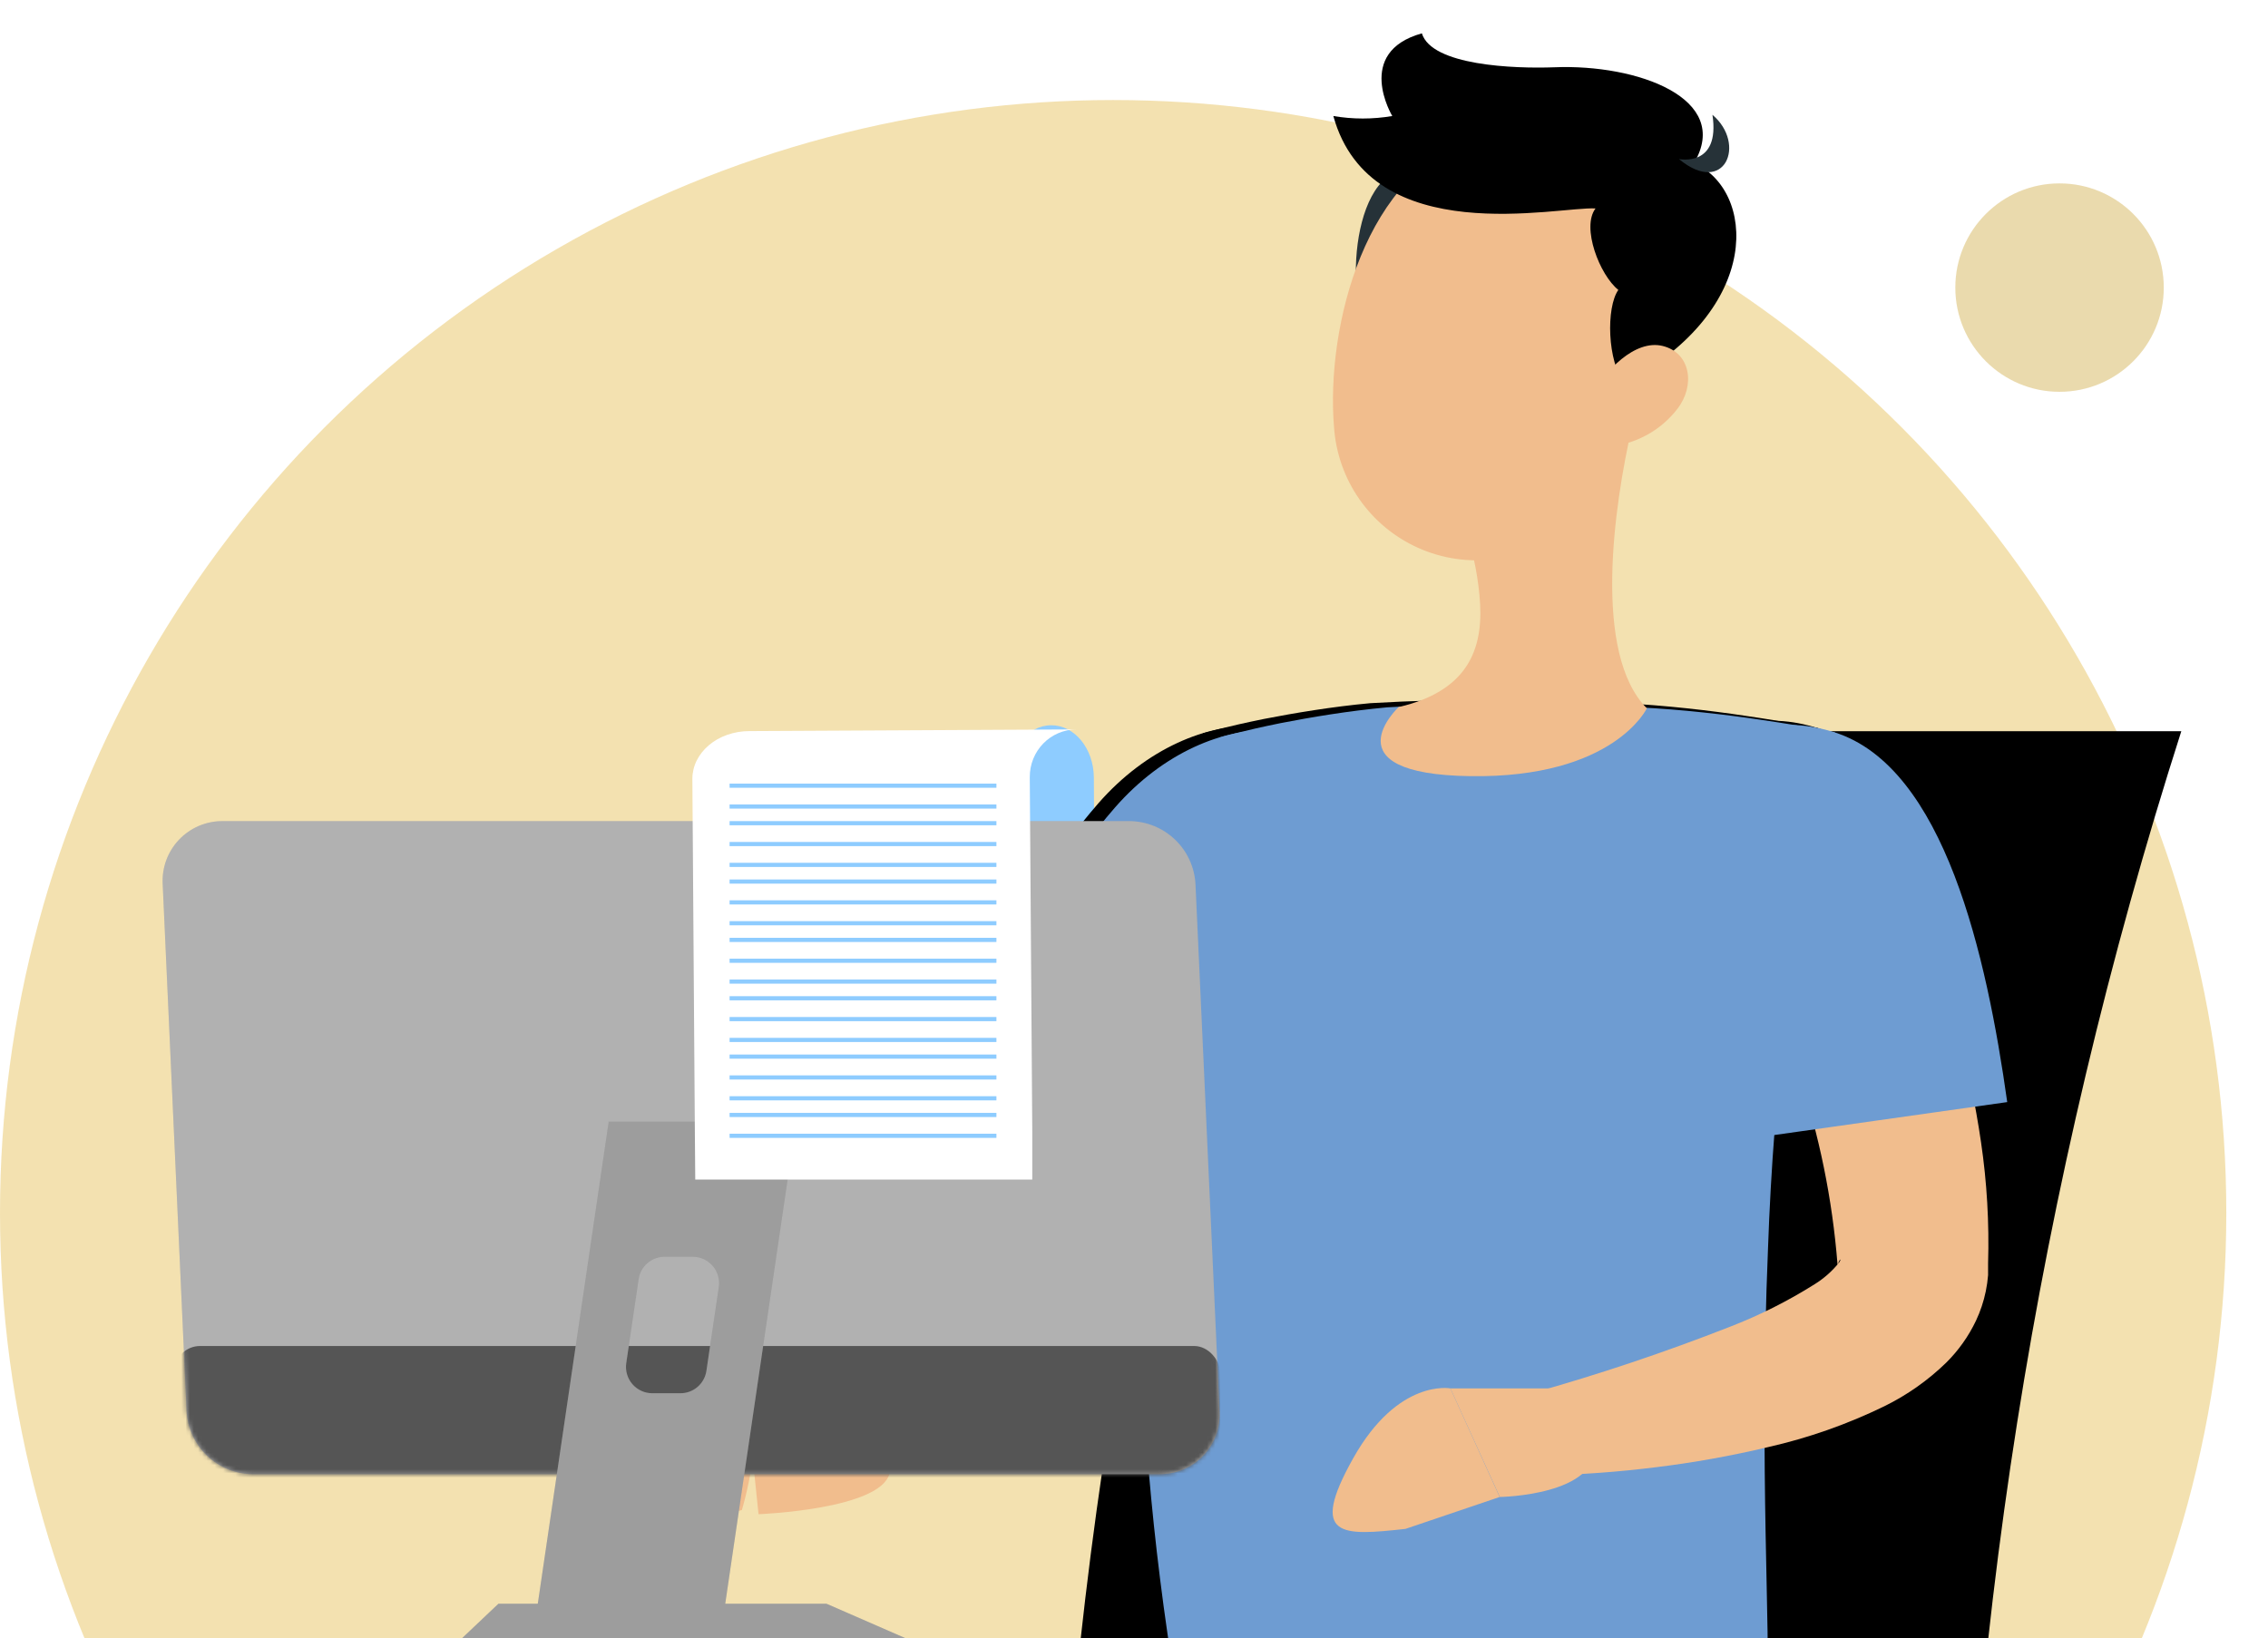 <svg width="544" height="393" viewBox="0 0 544 393" fill="none" xmlns="http://www.w3.org/2000/svg">
<g clip-path="url(#clip0_2875_4752)">
<circle opacity="0.5" cx="267" cy="291" r="267" fill="#e8c463"/>
<path d="M252.107 174C257.732 173.965 262.328 179.585 262.371 186.547L262.385 188.914L262.52 211.5L262.552 211.543C262.871 217.881 266.958 222.94 272.062 223.349L272.099 223.392L260.806 223.462L242.276 223.574C242.276 223.574 242.195 219.097 242.178 216.447L242.165 214.08L242.015 189.037L242.001 186.67C241.963 179.708 246.484 174.035 252.107 174Z" fill="#8ECCFF"/>
<g filter="url(#filter0_d_2875_4752)">
<path fill-rule="evenodd" clip-rule="evenodd" d="M314.023 174.436H301.549C266.779 283.008 248.907 396.28 248.56 510.283H261.066H453.742H466.248C466.602 396.283 484.462 283.013 519.205 174.436H506.731H314.023Z" fill="black"/>
</g>
<path d="M310.637 200.471C308.745 210.776 306.338 220.384 303.941 230.252C301.544 240.12 298.78 249.774 295.755 259.438C292.731 269.101 289.544 278.771 286.029 288.388C282.514 298.006 278.539 307.51 274.235 316.961L273.452 318.653L273.145 319.153C270.475 323.264 267.131 326.895 263.251 329.891C260.277 332.232 257.146 334.365 253.878 336.275C248.025 339.598 241.936 342.486 235.66 344.916C229.59 347.297 223.507 349.319 217.413 351.081C211.279 352.855 205.057 354.308 198.772 355.436L191.973 336.79L207.105 327.548C212.104 324.426 217.039 321.339 221.742 318.163C226.288 315.182 230.671 311.959 234.871 308.508C236.666 307.065 238.339 305.475 239.873 303.756C241.155 302.306 242.079 300.903 241.879 300.78L240.789 302.972C244.009 294.181 246.928 285.173 249.745 276.071C252.562 266.969 255.082 257.748 257.565 248.431C260.049 239.114 262.402 229.801 264.688 220.426C266.973 211.051 269.188 201.516 271.29 192.474L310.637 200.471Z" fill="#F1BD8D"/>
<path d="M263.41 192.771C241.883 217.491 227.585 252.079 227.585 252.079L283.929 285.983C300.213 266.149 320.471 213.746 321.285 196.061C322.555 168.899 286.599 166.163 263.41 192.771Z" fill="black"/>
<path d="M152.76 347.006C141.812 363.605 144.466 367.276 160.475 366.596L177.944 362.285C177.944 362.285 186.562 334.189 174.666 330.73C164.432 327.754 152.76 347.006 152.76 347.006Z" fill="#F1BD8D"/>
<path d="M278.196 404.923H419.805C420.814 392.287 417.883 351.12 420.065 298.717C421.409 259.887 426.116 221.246 434.135 183.229C434.786 180.363 435.438 177.562 436.122 174.696C436.122 174.696 428.924 173.23 418.632 171.732C410.099 170.462 399.384 169.192 388.897 168.703C368.851 167.546 348.756 167.546 328.71 168.703C319.461 169.55 310.407 171.081 303.209 172.481C293.992 174.338 288.553 175.933 288.553 175.933C288.553 175.933 253.575 256.02 278.196 404.923Z" fill="black"/>
<path d="M436.025 174.696C410.23 166.554 393.685 187.17 400.85 222.898C408.016 258.625 417.135 271.946 417.135 271.946L477.452 263.413C472.534 228.369 462.405 183.034 436.025 174.696Z" fill="black"/>
<g filter="url(#filter1_d_2875_4752)">
<path d="M263.41 192.771C241.883 217.491 227.585 252.079 227.585 252.079L283.929 285.983C300.213 266.149 320.471 213.746 321.285 196.061C322.555 168.899 286.599 166.163 263.41 192.771Z" fill="#6E9CD2"/>
<path d="M204.53 337.032L174.666 330.73L177.944 362.285C177.944 362.285 207.235 361.178 209.383 352.46L204.53 337.032Z" fill="#F1BD8D"/>
<path d="M278.196 404.923H419.805C420.814 392.287 417.883 351.12 420.065 298.717C421.409 259.887 426.116 221.246 434.135 183.229C434.786 180.363 435.438 177.562 436.122 174.696C436.122 174.696 428.924 173.23 418.632 171.732C410.099 170.462 399.384 169.192 388.897 168.703C368.851 167.546 348.756 167.546 328.71 168.703C319.461 169.55 310.407 171.081 303.209 172.481C293.992 174.338 288.553 175.933 288.553 175.933C288.553 175.933 253.575 256.02 278.196 404.923Z" fill="#6E9CD2"/>
<path d="M445.013 193.032C446.381 195.54 447.325 197.429 448.27 199.546C449.214 201.663 450.256 203.78 451.201 206.059C453.09 210.293 454.881 214.56 456.575 218.859C459.967 227.522 462.891 236.361 465.336 245.337C467.853 254.435 469.8 263.68 471.165 273.02C472.586 282.657 473.153 292.4 472.859 302.137V303.081V304.938C472.754 306.24 472.569 307.534 472.305 308.813C471.805 311.243 471.018 313.604 469.96 315.848C468.183 319.59 465.769 322.995 462.828 325.912C458.452 330.173 453.429 333.712 447.944 336.399C439.089 340.712 429.768 343.99 420.163 346.17C411.251 348.295 402.226 349.915 393.131 351.022C384.139 352.15 375.094 352.802 366.034 352.976L363.363 333.272C379.481 328.753 395.362 323.426 410.946 317.314C418.022 314.577 424.817 311.163 431.236 307.12C433.469 305.738 435.451 303.987 437.099 301.941C437.522 301.323 437.522 300.997 437.294 301.29C437.113 301.546 436.981 301.833 436.903 302.137C436.83 302.349 436.775 302.567 436.74 302.788C436.74 302.788 436.74 303.114 436.74 302.984V302.3C435.506 286.701 432.367 271.312 427.393 256.476C424.918 248.833 422.16 241.234 419.121 233.678C417.655 229.9 416.092 226.122 414.463 222.409L411.956 216.905L409.578 211.791L445.013 193.032Z" fill="#F1BD8D"/>
<path d="M436.024 174.696C410.229 166.554 393.684 187.17 400.85 222.898C408.015 258.625 417.134 271.946 417.134 271.946L477.451 263.413C472.533 228.369 462.404 183.034 436.024 174.696Z" fill="#6E9CD2"/>
<path d="M387.497 101.188L371.408 114.542L349.457 132.91C350.107 135.831 350.574 138.79 350.858 141.769C352.03 153.689 348.969 164.567 331.479 168.638C331.479 168.638 314.25 184.727 348.676 185.215C383.101 185.704 391.015 168.931 391.015 168.931C378.02 155.904 383.035 120.567 387.497 101.188Z" fill="#F1BD8D"/>
<path d="M328.45 41.718C317.637 50.675 319.591 85.328 329.981 82.136C340.37 78.944 346.297 26.997 328.45 41.718Z" fill="#263238"/>
<path d="M394.141 73.31C388.539 99.039 386.585 114.347 371.343 126.104C366.441 129.959 360.58 132.403 354.392 133.173C348.203 133.942 341.922 133.009 336.225 130.472C330.529 127.935 325.632 123.892 322.064 118.777C318.496 113.663 316.391 107.672 315.976 101.449C313.99 77.479 323.5 39.406 350.564 32.111C356.388 30.384 362.563 30.217 368.471 31.629C374.378 33.04 379.812 35.98 384.225 40.153C388.639 44.325 391.879 49.585 393.619 55.405C395.359 61.224 395.539 67.399 394.141 73.31Z" fill="#F1BD8D"/>
<path d="M385.672 90.962C381.503 85.816 381.21 72.724 384.174 68.555C379.712 65.005 375.25 53.541 378.702 49.014C369.974 48.427 324.801 59.273 315.812 26.834C320.49 27.632 325.27 27.632 329.947 26.834C329.947 26.834 320.763 11.56 337.047 7C339.425 14.719 359.064 15.5 368.802 15.142C388.766 14.328 411.532 22.633 402.315 38.136C416.905 44.552 419.283 72.886 385.672 90.962Z" fill="black"/>
<path d="M398.7 37.158C398.7 37.158 408.666 39.243 406.745 26.541C414.984 33.511 409.708 46.245 398.7 37.158Z" fill="#263238"/>
<path d="M398.342 97.085C394.854 101.622 389.826 104.726 384.207 105.814C376.912 107.116 374.697 100.407 377.922 93.926C380.82 88.064 388.116 80.345 394.825 82.006C401.534 83.667 402.674 91.483 398.342 97.085Z" fill="#F1BD8D"/>
<path d="M368.347 332.1H343.888L355.743 358.155C355.743 358.155 379.778 357.797 378.541 345.421L368.347 332.1Z" fill="#F1BD8D"/>
<path d="M320.569 348.873C309.803 368.075 317.917 367.469 333.108 365.809L355.711 358.155L343.888 332.1C343.888 332.1 331.335 329.67 320.569 348.873Z" fill="#F1BD8D"/>
</g>
<circle opacity="0.5" cx="494" cy="69" r="25" fill="#d7b65d"/>
<g filter="url(#filter2_d_2875_4752)">
<path d="M274.138 352.676H56.519C52.467 352.624 48.586 351.036 45.66 348.232C42.735 345.428 40.984 341.618 40.761 337.572L35.021 211.104C34.915 209.154 35.208 207.203 35.883 205.371C36.559 203.538 37.601 201.864 38.948 200.449C40.294 199.035 41.915 197.91 43.712 197.145C45.508 196.38 47.442 195.99 49.395 196H267.014C271.061 196.058 274.936 197.649 277.856 200.452C280.776 203.255 282.524 207.062 282.747 211.104L288.512 337.572C288.622 339.523 288.331 341.475 287.657 343.309C286.983 345.143 285.941 346.82 284.594 348.235C283.247 349.65 281.624 350.774 279.826 351.538C278.027 352.302 276.092 352.689 274.138 352.676Z" fill="#9D9D9D"/>
<path opacity="0.2" d="M274.138 352.676H56.519C52.467 352.624 48.586 351.036 45.66 348.232C42.735 345.428 40.984 341.618 40.761 337.572L35.021 211.104C34.915 209.154 35.208 207.203 35.883 205.371C36.559 203.538 37.601 201.864 38.948 200.449C40.294 199.035 41.915 197.91 43.712 197.145C45.508 196.38 47.442 195.99 49.395 196H267.014C271.061 196.058 274.936 197.649 277.856 200.452C280.776 203.255 282.524 207.062 282.747 211.104L288.512 337.572C288.622 339.523 288.331 341.475 287.657 343.309C286.983 345.143 285.941 346.82 284.594 348.235C283.247 349.65 281.624 350.774 279.826 351.538C278.027 352.302 276.092 352.689 274.138 352.676Z" fill="white"/>
<mask id="mask0_2875_4752" style="mask-type:alpha" maskUnits="userSpaceOnUse" x="35" y="196" width="254" height="157">
<path d="M274.138 352.676H56.519C52.467 352.624 48.586 351.036 45.66 348.232C42.735 345.428 40.984 341.618 40.761 337.572L35.021 211.104C34.915 209.154 35.208 207.203 35.883 205.371C36.559 203.538 37.601 201.864 38.948 200.449C40.294 199.035 41.915 197.91 43.712 197.145C45.508 196.38 47.442 195.99 49.395 196H267.014C271.061 196.058 274.936 197.649 277.856 200.452C280.776 203.255 282.524 207.062 282.747 211.104L288.512 337.572C288.622 339.523 288.331 341.475 287.657 343.309C286.983 345.143 285.941 346.82 284.594 348.235C283.247 349.65 281.624 350.774 279.826 351.538C278.027 352.302 276.092 352.689 274.138 352.676Z" fill="#9D9D9D"/>
</mask>
<g mask="url(#mask0_2875_4752)">
<rect x="37.835" y="321.931" width="250.764" height="33.593" rx="6.151" fill="#555555"/>
</g>
<path d="M142.006 268.095L123.655 392.877H168.614L186.965 268.095H142.006ZM168.413 307.742L165.442 327.88C165.225 329.375 164.477 330.742 163.335 331.73C162.194 332.719 160.735 333.265 159.224 333.267H152.453C151.548 333.266 150.653 333.07 149.83 332.692C149.007 332.315 148.274 331.765 147.682 331.08C147.09 330.395 146.653 329.591 146.398 328.722C146.144 327.852 146.08 326.939 146.21 326.043L149.181 305.905C149.398 304.41 150.146 303.043 151.287 302.054C152.429 301.065 153.888 300.52 155.398 300.518H162.17C163.075 300.519 163.97 300.715 164.793 301.092C165.616 301.47 166.348 302.02 166.94 302.705C167.532 303.39 167.97 304.194 168.224 305.063C168.478 305.932 168.542 306.846 168.413 307.742Z" fill="#9D9D9D"/>
<path opacity="0.2" d="M142.006 268.095L123.655 392.877H168.614L186.965 268.095H142.006ZM168.413 307.742L165.442 327.88C165.225 329.375 164.477 330.742 163.335 331.731C162.194 332.719 160.735 333.265 159.224 333.267H152.453C151.548 333.266 150.653 333.07 149.83 332.692C149.007 332.315 148.274 331.765 147.682 331.08C147.09 330.395 146.653 329.591 146.399 328.722C146.144 327.852 146.08 326.939 146.21 326.043L149.181 305.905C149.398 304.41 150.146 303.043 151.287 302.054C152.429 301.065 153.888 300.52 155.398 300.518H162.17C163.075 300.519 163.97 300.715 164.793 301.092C165.616 301.47 166.348 302.02 166.94 302.705C167.532 303.39 167.97 304.194 168.224 305.063C168.478 305.932 168.542 306.846 168.413 307.742Z" fill="#9D9D9D"/>
<path d="M194.24 383.764H115.549L105.908 392.902H215.183L194.24 383.764Z" fill="#9D9D9D"/>
<path opacity="0.2" d="M194.24 383.764H115.549L105.908 392.902H215.183L194.24 383.764Z" fill="#9D9D9D"/>
</g>
<g clip-path="url(#clip1_2875_4752)" filter="url(#filter3_d_2875_4752)">
<path d="M243 185.503L243.602 270.661V282H162.761L162.672 271.078L162.248 211.132C162.248 211.028 162.248 210.924 162.248 210.82L162.071 185.921C162.059 184.414 162.402 182.92 163.08 181.525C163.762 180.134 164.76 178.868 166.019 177.8C167.281 176.725 168.786 175.874 170.445 175.296C172.126 174.701 173.933 174.397 175.756 174.402L254.225 174C247.904 174.03 242.947 179.185 243 185.503Z" fill="white"/>
<line x1="171" y1="187.5" x2="235" y2="187.5" stroke="#8ECCFF"/>
<line x1="171" y1="192.5" x2="235" y2="192.5" stroke="#8ECCFF"/>
<line x1="171" y1="196.5" x2="235" y2="196.5" stroke="#8ECCFF"/>
<line x1="171" y1="201.5" x2="235" y2="201.5" stroke="#8ECCFF"/>
<line x1="171" y1="206.5" x2="235" y2="206.5" stroke="#8ECCFF"/>
<line x1="171" y1="210.5" x2="235" y2="210.5" stroke="#8ECCFF"/>
<line x1="171" y1="215.5" x2="235" y2="215.5" stroke="#8ECCFF"/>
<line x1="171" y1="220.5" x2="235" y2="220.5" stroke="#8ECCFF"/>
<line x1="171" y1="224.5" x2="235" y2="224.5" stroke="#8ECCFF"/>
<line x1="171" y1="229.5" x2="235" y2="229.5" stroke="#8ECCFF"/>
<line x1="171" y1="234.5" x2="235" y2="234.5" stroke="#8ECCFF"/>
<line x1="171" y1="238.5" x2="235" y2="238.5" stroke="#8ECCFF"/>
<line x1="171" y1="243.5" x2="235" y2="243.5" stroke="#8ECCFF"/>
<line x1="171" y1="248.5" x2="235" y2="248.5" stroke="#8ECCFF"/>
<line x1="171" y1="252.5" x2="235" y2="252.5" stroke="#8ECCFF"/>
<line x1="171" y1="257.5" x2="235" y2="257.5" stroke="#8ECCFF"/>
<line x1="171" y1="262.5" x2="235" y2="262.5" stroke="#8ECCFF"/>
<line x1="171" y1="266.5" x2="235" y2="266.5" stroke="#8ECCFF"/>
<line x1="171" y1="271.5" x2="235" y2="271.5" stroke="#8ECCFF"/>
</g>
</g>
<defs>
<filter id="filter0_d_2875_4752" x="242.56" y="165.436" width="290.646" height="355.847" filterUnits="userSpaceOnUse" color-interpolation-filters="sRGB">
<feFlood flood-opacity="0" result="BackgroundImageFix"/>
<feColorMatrix in="SourceAlpha" type="matrix" values="0 0 0 0 0 0 0 0 0 0 0 0 0 0 0 0 0 0 127 0" result="hardAlpha"/>
<feOffset dx="4" dy="1"/>
<feGaussianBlur stdDeviation="5"/>
<feComposite in2="hardAlpha" operator="out"/>
<feColorMatrix type="matrix" values="0 0 0 0 0 0 0 0 0 0 0 0 0 0 0 0 0 0 0.08 0"/>
<feBlend mode="normal" in2="BackgroundImageFix" result="effect1_dropShadow_2875_4752"/>
<feBlend mode="normal" in="SourceGraphic" in2="effect1_dropShadow_2875_4752" result="shape"/>
</filter>
<filter id="filter1_d_2875_4752" x="168.666" y="-2" width="322.785" height="417.923" filterUnits="userSpaceOnUse" color-interpolation-filters="sRGB">
<feFlood flood-opacity="0" result="BackgroundImageFix"/>
<feColorMatrix in="SourceAlpha" type="matrix" values="0 0 0 0 0 0 0 0 0 0 0 0 0 0 0 0 0 0 127 0" result="hardAlpha"/>
<feOffset dx="4" dy="1"/>
<feGaussianBlur stdDeviation="5"/>
<feComposite in2="hardAlpha" operator="out"/>
<feColorMatrix type="matrix" values="0 0 0 0 0 0 0 0 0 0 0 0 0 0 0 0 0 0 0.08 0"/>
<feBlend mode="normal" in2="BackgroundImageFix" result="effect1_dropShadow_2875_4752"/>
<feBlend mode="normal" in="SourceGraphic" in2="effect1_dropShadow_2875_4752" result="shape"/>
</filter>
<filter id="filter2_d_2875_4752" x="29" y="187" width="273.534" height="216.902" filterUnits="userSpaceOnUse" color-interpolation-filters="sRGB">
<feFlood flood-opacity="0" result="BackgroundImageFix"/>
<feColorMatrix in="SourceAlpha" type="matrix" values="0 0 0 0 0 0 0 0 0 0 0 0 0 0 0 0 0 0 127 0" result="hardAlpha"/>
<feOffset dx="4" dy="1"/>
<feGaussianBlur stdDeviation="5"/>
<feComposite in2="hardAlpha" operator="out"/>
<feColorMatrix type="matrix" values="0 0 0 0 0 0 0 0 0 0 0 0 0 0 0 0 0 0 0.08 0"/>
<feBlend mode="normal" in2="BackgroundImageFix" result="effect1_dropShadow_2875_4752"/>
<feBlend mode="normal" in="SourceGraphic" in2="effect1_dropShadow_2875_4752" result="shape"/>
</filter>
<filter id="filter3_d_2875_4752" x="156" y="165" width="112.065" height="128" filterUnits="userSpaceOnUse" color-interpolation-filters="sRGB">
<feFlood flood-opacity="0" result="BackgroundImageFix"/>
<feColorMatrix in="SourceAlpha" type="matrix" values="0 0 0 0 0 0 0 0 0 0 0 0 0 0 0 0 0 0 127 0" result="hardAlpha"/>
<feOffset dx="4" dy="1"/>
<feGaussianBlur stdDeviation="5"/>
<feComposite in2="hardAlpha" operator="out"/>
<feColorMatrix type="matrix" values="0 0 0 0 0 0 0 0 0 0 0 0 0 0 0 0 0 0 0.08 0"/>
<feBlend mode="normal" in2="BackgroundImageFix" result="effect1_dropShadow_2875_4752"/>
<feBlend mode="normal" in="SourceGraphic" in2="effect1_dropShadow_2875_4752" result="shape"/>
</filter>
<clipPath id="clip0_2875_4752">
<rect width="544" height="393" fill="white"/>
</clipPath>
<clipPath id="clip1_2875_4752">
<rect width="92.066" height="108" fill="white" transform="matrix(-1 0 0 1 254.065 174)"/>
</clipPath>
</defs>
</svg>
